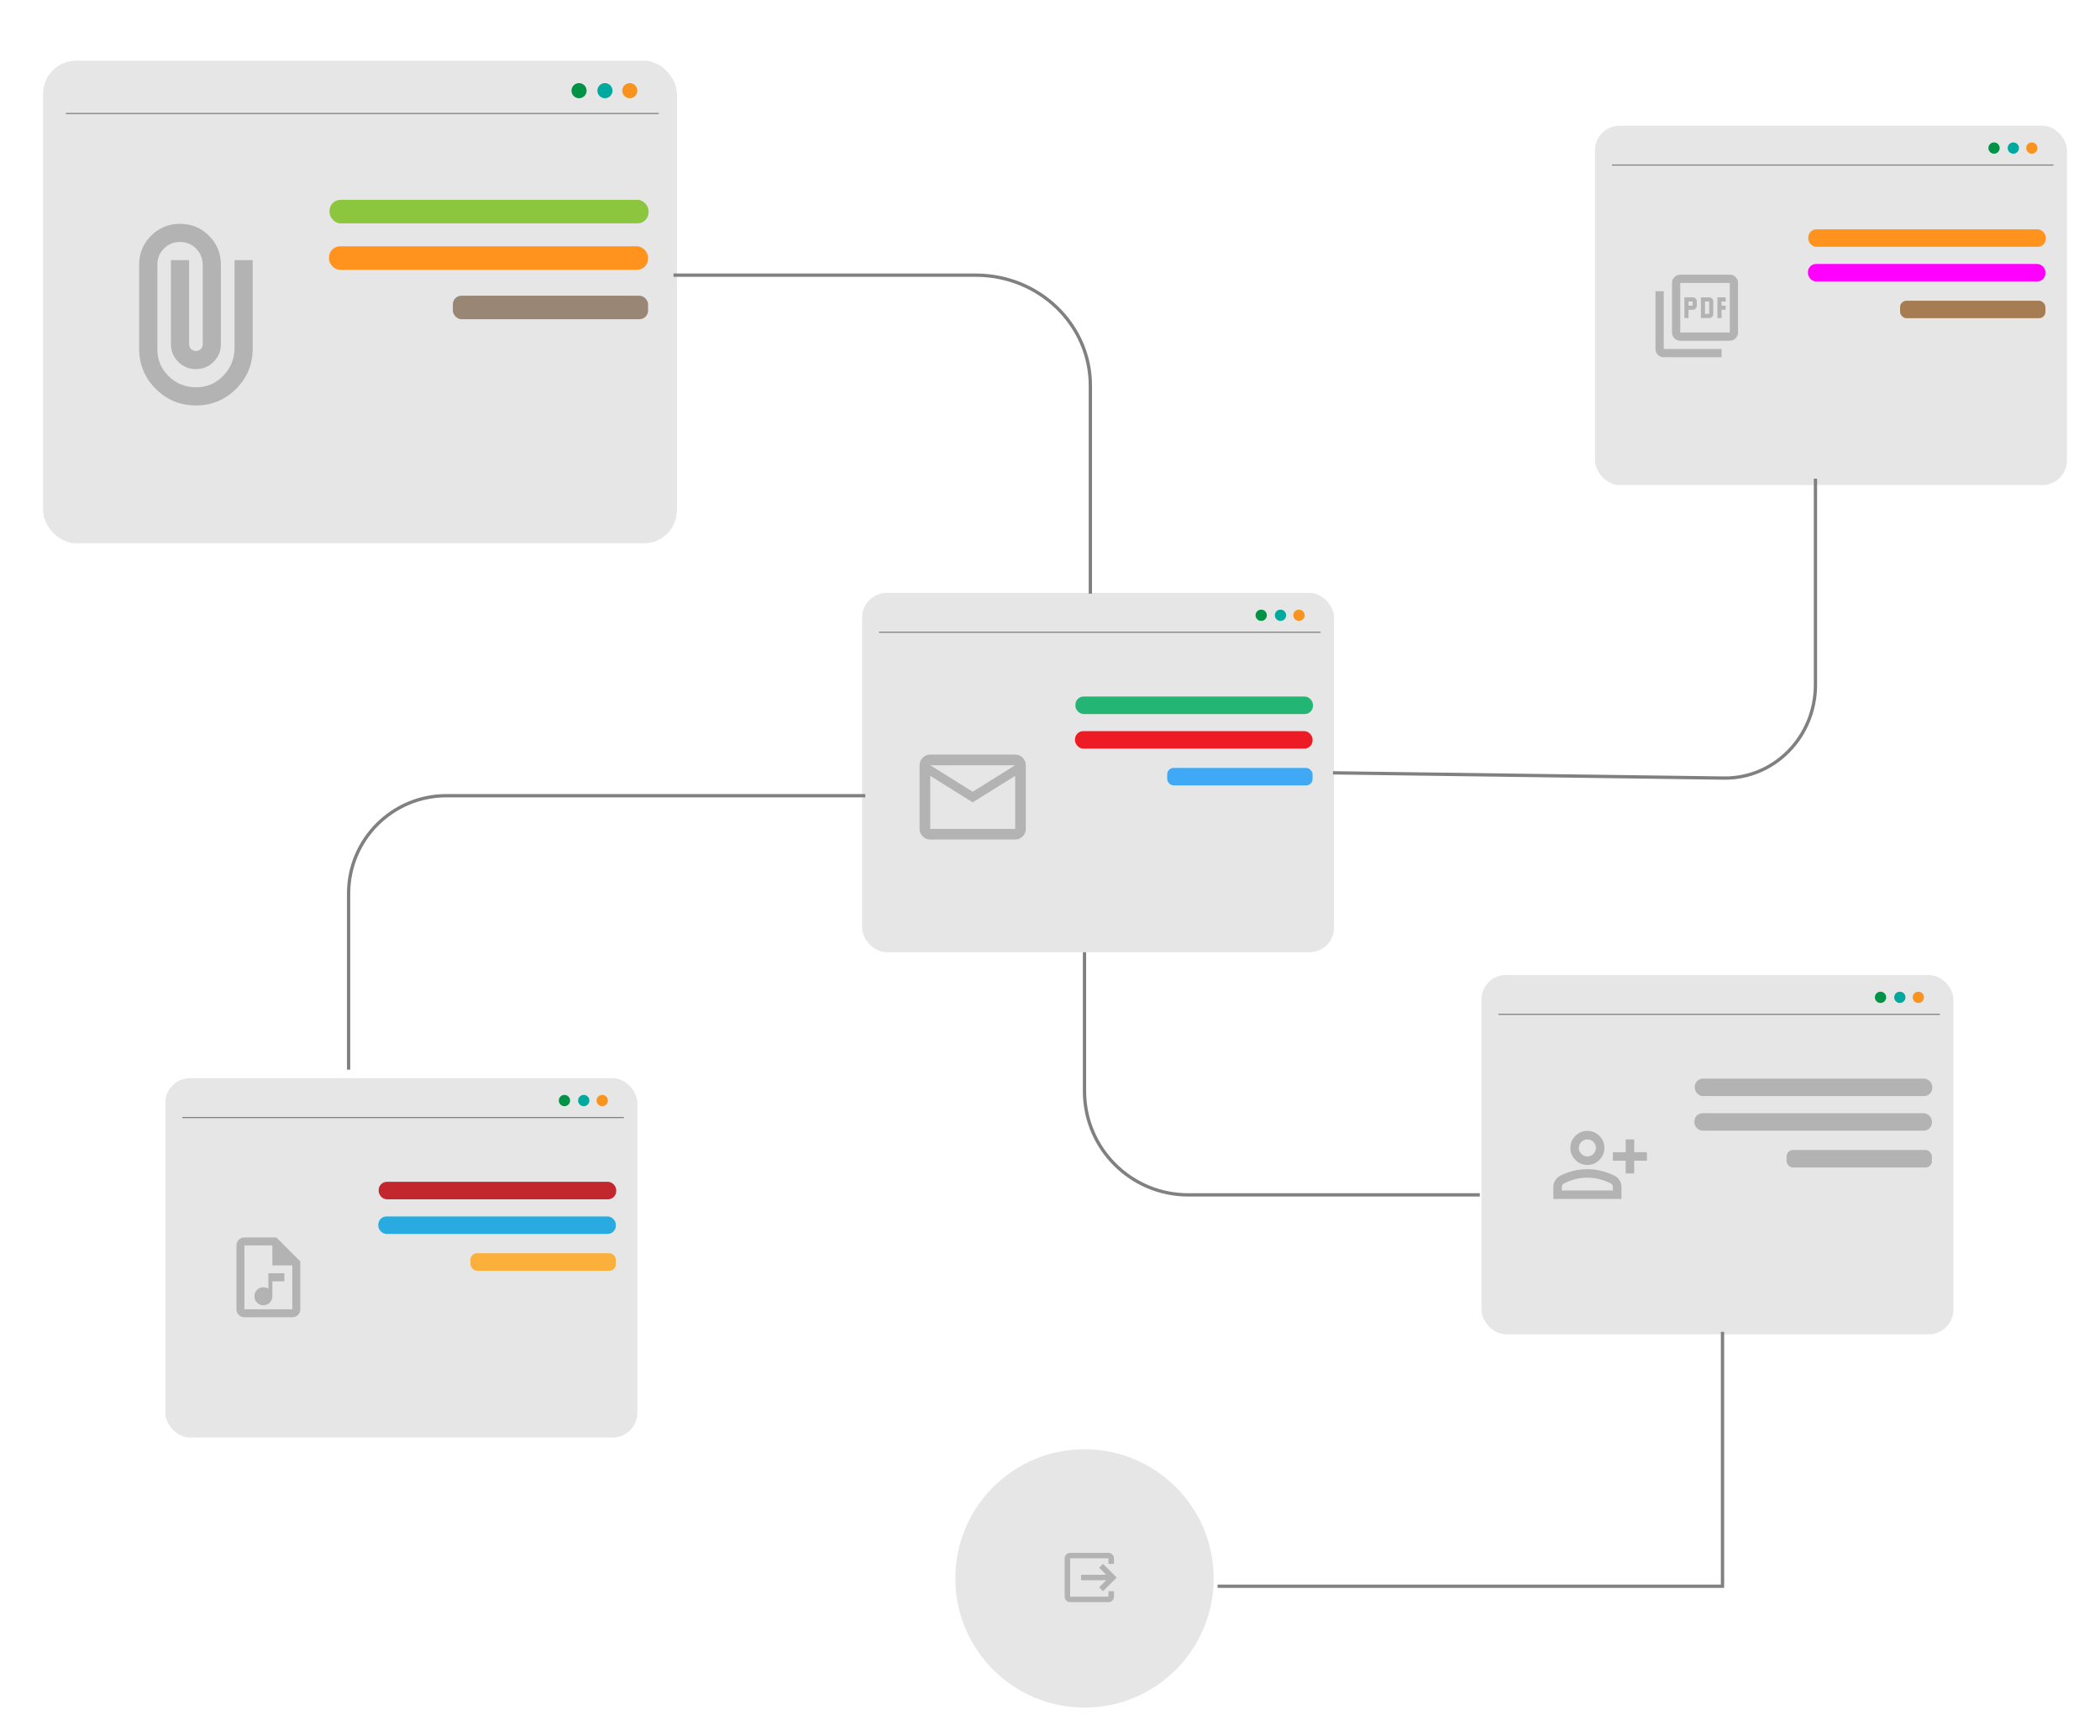 <?xml version="1.0" encoding="UTF-8"?>
<svg xmlns="http://www.w3.org/2000/svg" id="Capa_2" data-name="Capa 2" viewBox="0 0 953.78 788.44">
  <defs>
    <style>
      .cls-1 {
        fill: #29abe2;
      }

      .cls-2 {
        fill: #8cc63f;
      }

      .cls-3 {
        stroke-width: 1.5px;
      }

      .cls-3, .cls-4 {
        fill: none;
        stroke: gray;
        stroke-miterlimit: 10;
      }

      .cls-5 {
        fill: #3fa9f5;
      }

      .cls-4 {
        stroke-width: .5px;
      }

      .cls-6 {
        fill: #009245;
      }

      .cls-7 {
        fill: #998675;
      }

      .cls-8 {
        fill: #c1272d;
      }

      .cls-9 {
        fill: #ff931e;
      }

      .cls-10 {
        fill: #a67c52;
      }

      .cls-11 {
        fill: #f0f;
      }

      .cls-12 {
        fill: #b3b3b3;
      }

      .cls-13 {
        fill: #22b573;
      }

      .cls-14 {
        fill: #f7931e;
      }

      .cls-15 {
        fill: #ed1c24;
      }

      .cls-16 {
        fill: #00a99d;
      }

      .cls-17 {
        fill: #fbb03b;
      }

      .cls-18 {
        fill: #e6e6e6;
      }
    </style>
  </defs>
  <g>
    <rect class="cls-18" x="19.56" y="27.56" width="287.89" height="219.22" rx="15" ry="15"></rect>
    <circle class="cls-6" cx="262.99" cy="41.19" r="3.43"></circle>
    <circle class="cls-16" cx="274.76" cy="41.19" r="3.43"></circle>
    <circle class="cls-14" cx="286.04" cy="41.19" r="3.43"></circle>
    <line class="cls-4" x1="29.89" y1="51.56" x2="299.22" y2="51.56"></line>
    <rect class="cls-2" x="149.67" y="90.78" width="144.89" height="10.67" rx="5" ry="5"></rect>
    <rect class="cls-9" x="149.44" y="111.89" width="144.89" height="10.67" rx="5" ry="5"></rect>
    <rect class="cls-7" x="205.67" y="134.33" width="88.67" height="10.67" rx="3.91" ry="3.91"></rect>
  </g>
  <g>
    <rect class="cls-18" x="391.56" y="269.33" width="214.35" height="163.22" rx="11.17" ry="11.17"></rect>
    <circle class="cls-6" cx="572.81" cy="279.49" r="2.56"></circle>
    <circle class="cls-16" cx="581.57" cy="279.49" r="2.56"></circle>
    <circle class="cls-14" cx="589.97" cy="279.49" r="2.56"></circle>
    <line class="cls-4" x1="399.25" y1="287.2" x2="599.78" y2="287.2"></line>
    <rect class="cls-13" x="488.43" y="316.41" width="107.88" height="7.94" rx="3.72" ry="3.72"></rect>
    <rect class="cls-15" x="488.26" y="332.12" width="107.88" height="7.94" rx="3.72" ry="3.72"></rect>
    <rect class="cls-5" x="530.12" y="348.83" width="66.02" height="7.94" rx="2.91" ry="2.91"></rect>
  </g>
  <g>
    <rect class="cls-18" x="75.11" y="489.78" width="214.35" height="163.22" rx="11.17" ry="11.17"></rect>
    <circle class="cls-6" cx="256.36" cy="499.93" r="2.56"></circle>
    <circle class="cls-16" cx="265.13" cy="499.93" r="2.56"></circle>
    <circle class="cls-14" cx="273.52" cy="499.93" r="2.56"></circle>
    <line class="cls-4" x1="82.8" y1="507.65" x2="283.34" y2="507.65"></line>
    <rect class="cls-8" x="171.99" y="536.85" width="107.88" height="7.94" rx="3.72" ry="3.72"></rect>
    <rect class="cls-1" x="171.82" y="552.57" width="107.88" height="7.94" rx="3.72" ry="3.72"></rect>
    <rect class="cls-17" x="213.68" y="569.28" width="66.02" height="7.94" rx="2.91" ry="2.91"></rect>
  </g>
  <g>
    <rect class="cls-18" x="724.41" y="57.11" width="214.35" height="163.22" rx="11.17" ry="11.17"></rect>
    <circle class="cls-6" cx="905.66" cy="67.26" r="2.56"></circle>
    <circle class="cls-16" cx="914.42" cy="67.26" r="2.56"></circle>
    <circle class="cls-14" cx="922.82" cy="67.26" r="2.56"></circle>
    <line class="cls-4" x1="732.1" y1="74.98" x2="932.63" y2="74.98"></line>
    <rect class="cls-9" x="821.28" y="104.18" width="107.88" height="7.94" rx="3.72" ry="3.72"></rect>
    <rect class="cls-11" x="821.12" y="119.9" width="107.88" height="7.94" rx="3.72" ry="3.72"></rect>
    <rect class="cls-10" x="862.98" y="136.61" width="66.02" height="7.94" rx="2.91" ry="2.91"></rect>
  </g>
  <g>
    <rect class="cls-18" x="672.85" y="442.89" width="214.35" height="163.22" rx="11.17" ry="11.17"></rect>
    <circle class="cls-6" cx="854.1" cy="453.04" r="2.56"></circle>
    <circle class="cls-16" cx="862.87" cy="453.04" r="2.56"></circle>
    <circle class="cls-14" cx="871.27" cy="453.04" r="2.56"></circle>
    <line class="cls-4" x1="680.55" y1="460.76" x2="881.08" y2="460.76"></line>
    <rect class="cls-12" x="769.73" y="489.96" width="107.88" height="7.94" rx="3.72" ry="3.72"></rect>
    <rect class="cls-12" x="769.56" y="505.68" width="107.88" height="7.94" rx="3.72" ry="3.72"></rect>
    <rect class="cls-12" x="811.42" y="522.39" width="66.02" height="7.94" rx="2.91" ry="2.91"></rect>
  </g>
  <path class="cls-12" d="M114.76,158.39c0,7.15-2.51,13.23-7.53,18.25-5.02,5.02-11.1,7.53-18.25,7.53s-13.23-2.51-18.25-7.53c-5.02-5.02-7.53-11.1-7.53-18.25v-38.16c0-5.16,1.8-9.54,5.41-13.15s7.99-5.41,13.15-5.41,9.54,1.8,13.15,5.41c3.61,3.61,5.41,7.99,5.41,13.15v36.09c0,3.16-1.1,5.84-3.3,8.04-2.2,2.2-4.88,3.3-8.04,3.3s-5.84-1.1-8.04-3.3c-2.2-2.2-3.3-4.88-3.3-8.04v-38.16h8.25v38.16c0,.89.29,1.63.88,2.22s1.32.88,2.22.88,1.63-.29,2.22-.88.88-1.32.88-2.22v-36.09c-.07-2.89-1.08-5.33-3.04-7.32-1.96-1.99-4.38-2.99-7.27-2.99s-5.33,1-7.32,2.99c-1.99,1.99-2.99,4.43-2.99,7.32v38.16c-.07,4.88,1.62,9.02,5.05,12.43s7.6,5.1,12.48,5.1,8.9-1.7,12.27-5.1,5.12-7.55,5.26-12.43v-40.22h8.25v40.22Z"></path>
  <path class="cls-12" d="M422.49,381.36c-1.33,0-2.46-.47-3.41-1.42-.94-.94-1.42-2.08-1.42-3.41v-28.93c0-1.33.47-2.46,1.42-3.41.94-.94,2.08-1.42,3.41-1.42h38.58c1.33,0,2.46.47,3.41,1.42s1.42,2.08,1.42,3.41v28.93c0,1.33-.47,2.46-1.42,3.41-.94.94-2.08,1.42-3.41,1.42h-38.58ZM441.78,364.48l-19.29-12.06v24.11h38.58v-24.11l-19.29,12.06ZM441.78,359.66l19.29-12.06h-38.58l19.29,12.06ZM422.49,352.42v-4.82,28.93-24.11Z"></path>
  <path class="cls-3" d="M305.89,125h137.31c28.73,0,52.02,22.47,52.02,50.18v94.49"></path>
  <path class="cls-3" d="M605.44,351.06l177.52,2.38c22.88.31,41.59-18.75,41.59-42.37v-93.63"></path>
  <path class="cls-3" d="M158.33,485.89v-80c0-24.55,19.9-44.44,44.44-44.44h190.22"></path>
  <circle class="cls-18" cx="492.56" cy="717" r="58.67"></circle>
  <path class="cls-3" d="M492.56,432.56v63.11c0,26.02,21.09,47.11,47.11,47.11h132.44"></path>
  <polyline class="cls-3" points="782.33 605 782.33 720.56 553 720.56"></polyline>
  <path class="cls-12" d="M738.35,533.04v-5.8h-5.8v-3.86h5.8v-5.8h3.86v5.8h5.8v3.86h-5.8v5.8h-3.86ZM720.96,529.17c-2.13,0-3.95-.76-5.46-2.27-1.51-1.51-2.27-3.33-2.27-5.46s.76-3.95,2.27-5.46c1.51-1.51,3.33-2.27,5.46-2.27s3.95.76,5.46,2.27,2.27,3.33,2.27,5.46-.76,3.95-2.27,5.46c-1.51,1.51-3.33,2.27-5.46,2.27ZM705.5,544.63v-5.41c0-1.1.28-2.1.85-3.02.56-.92,1.31-1.62,2.25-2.1,2-1,4.03-1.75,6.09-2.25,2.06-.5,4.15-.75,6.28-.75s4.22.25,6.28.75c2.06.5,4.09,1.25,6.09,2.25.93.48,1.68,1.18,2.25,2.1s.85,1.92.85,3.02v5.41h-30.92ZM709.37,540.77h23.19v-1.55c0-.35-.09-.68-.27-.97s-.41-.52-.7-.68c-1.74-.87-3.49-1.52-5.27-1.96s-3.56-.65-5.36-.65-3.59.22-5.36.65c-1.77.43-3.53,1.09-5.27,1.96-.29.16-.52.39-.7.68-.18.29-.27.61-.27.97v1.55ZM720.96,525.31c1.06,0,1.97-.38,2.73-1.14s1.14-1.67,1.14-2.73-.38-1.97-1.14-2.73-1.67-1.14-2.73-1.14-1.97.38-2.73,1.14-1.14,1.67-1.14,2.73.38,1.97,1.14,2.73,1.67,1.14,2.73,1.14Z"></path>
  <path class="cls-12" d="M765.01,144.47h1.88v-3.75h1.88c.53,0,.98-.18,1.34-.54s.54-.8.54-1.34v-1.88c0-.53-.18-.98-.54-1.34s-.8-.54-1.34-.54h-3.75v9.38ZM766.89,138.84v-1.88h1.88v1.88h-1.88ZM772.51,144.47h3.75c.53,0,.98-.18,1.34-.54s.54-.8.54-1.34v-5.63c0-.53-.18-.98-.54-1.34s-.8-.54-1.34-.54h-3.75v9.38ZM774.39,142.59v-5.63h1.88v5.63h-1.88ZM780.01,144.47h1.88v-3.75h1.88v-1.88h-1.88v-1.88h1.88v-1.88h-3.75v9.38ZM763.14,154.78c-1.03,0-1.91-.37-2.65-1.1-.73-.73-1.1-1.62-1.1-2.65v-22.5c0-1.03.37-1.91,1.1-2.65.73-.73,1.62-1.1,2.65-1.1h22.5c1.03,0,1.91.37,2.65,1.1s1.1,1.62,1.1,2.65v22.5c0,1.03-.37,1.91-1.1,2.65-.73.73-1.62,1.1-2.65,1.1h-22.5ZM763.14,151.03h22.5v-22.5h-22.5v22.5ZM755.64,162.28c-1.03,0-1.91-.37-2.65-1.1s-1.1-1.62-1.1-2.65v-26.25h3.75v26.25h26.25v3.75h-26.25ZM763.14,128.53v22.5-22.5Z"></path>
  <path class="cls-12" d="M119.62,592.92c1.15,0,2.11-.39,2.9-1.18s1.18-1.75,1.18-2.9v-6.8h5.44v-3.63h-7.25v7.02c-.33-.24-.69-.42-1.06-.52s-.78-.16-1.2-.16c-1.15,0-2.11.39-2.9,1.18s-1.18,1.75-1.18,2.9.39,2.11,1.18,2.9,1.75,1.18,2.9,1.18ZM111.01,598.36c-1,0-1.85-.35-2.56-1.06s-1.06-1.56-1.06-2.56v-29c0-1,.35-1.85,1.06-2.56s1.56-1.06,2.56-1.06h14.5l10.88,10.88v21.75c0,1-.35,1.85-1.06,2.56s-1.56,1.06-2.56,1.06h-21.75ZM123.7,574.8v-9.06h-12.69v29h21.75v-19.94h-9.06ZM111.01,565.73v9.06-9.06,29-29Z"></path>
  <path class="cls-12" d="M486.04,727.78c-.68,0-1.27-.24-1.76-.73-.49-.49-.73-1.07-.73-1.76v-17.41c0-.68.24-1.27.73-1.76.49-.49,1.07-.73,1.76-.73h17.41c.68,0,1.27.24,1.76.73s.73,1.07.73,1.76v2.49h-2.49v-2.49h-17.41v17.41h17.41v-2.49h2.49v2.49c0,.68-.24,1.27-.73,1.76-.49.49-1.07.73-1.76.73h-17.41ZM500.96,722.81l-1.74-1.74,3.2-3.23h-11.41v-2.49h11.41l-3.2-3.23,1.74-1.74,6.22,6.22-6.22,6.22Z"></path>
</svg>
